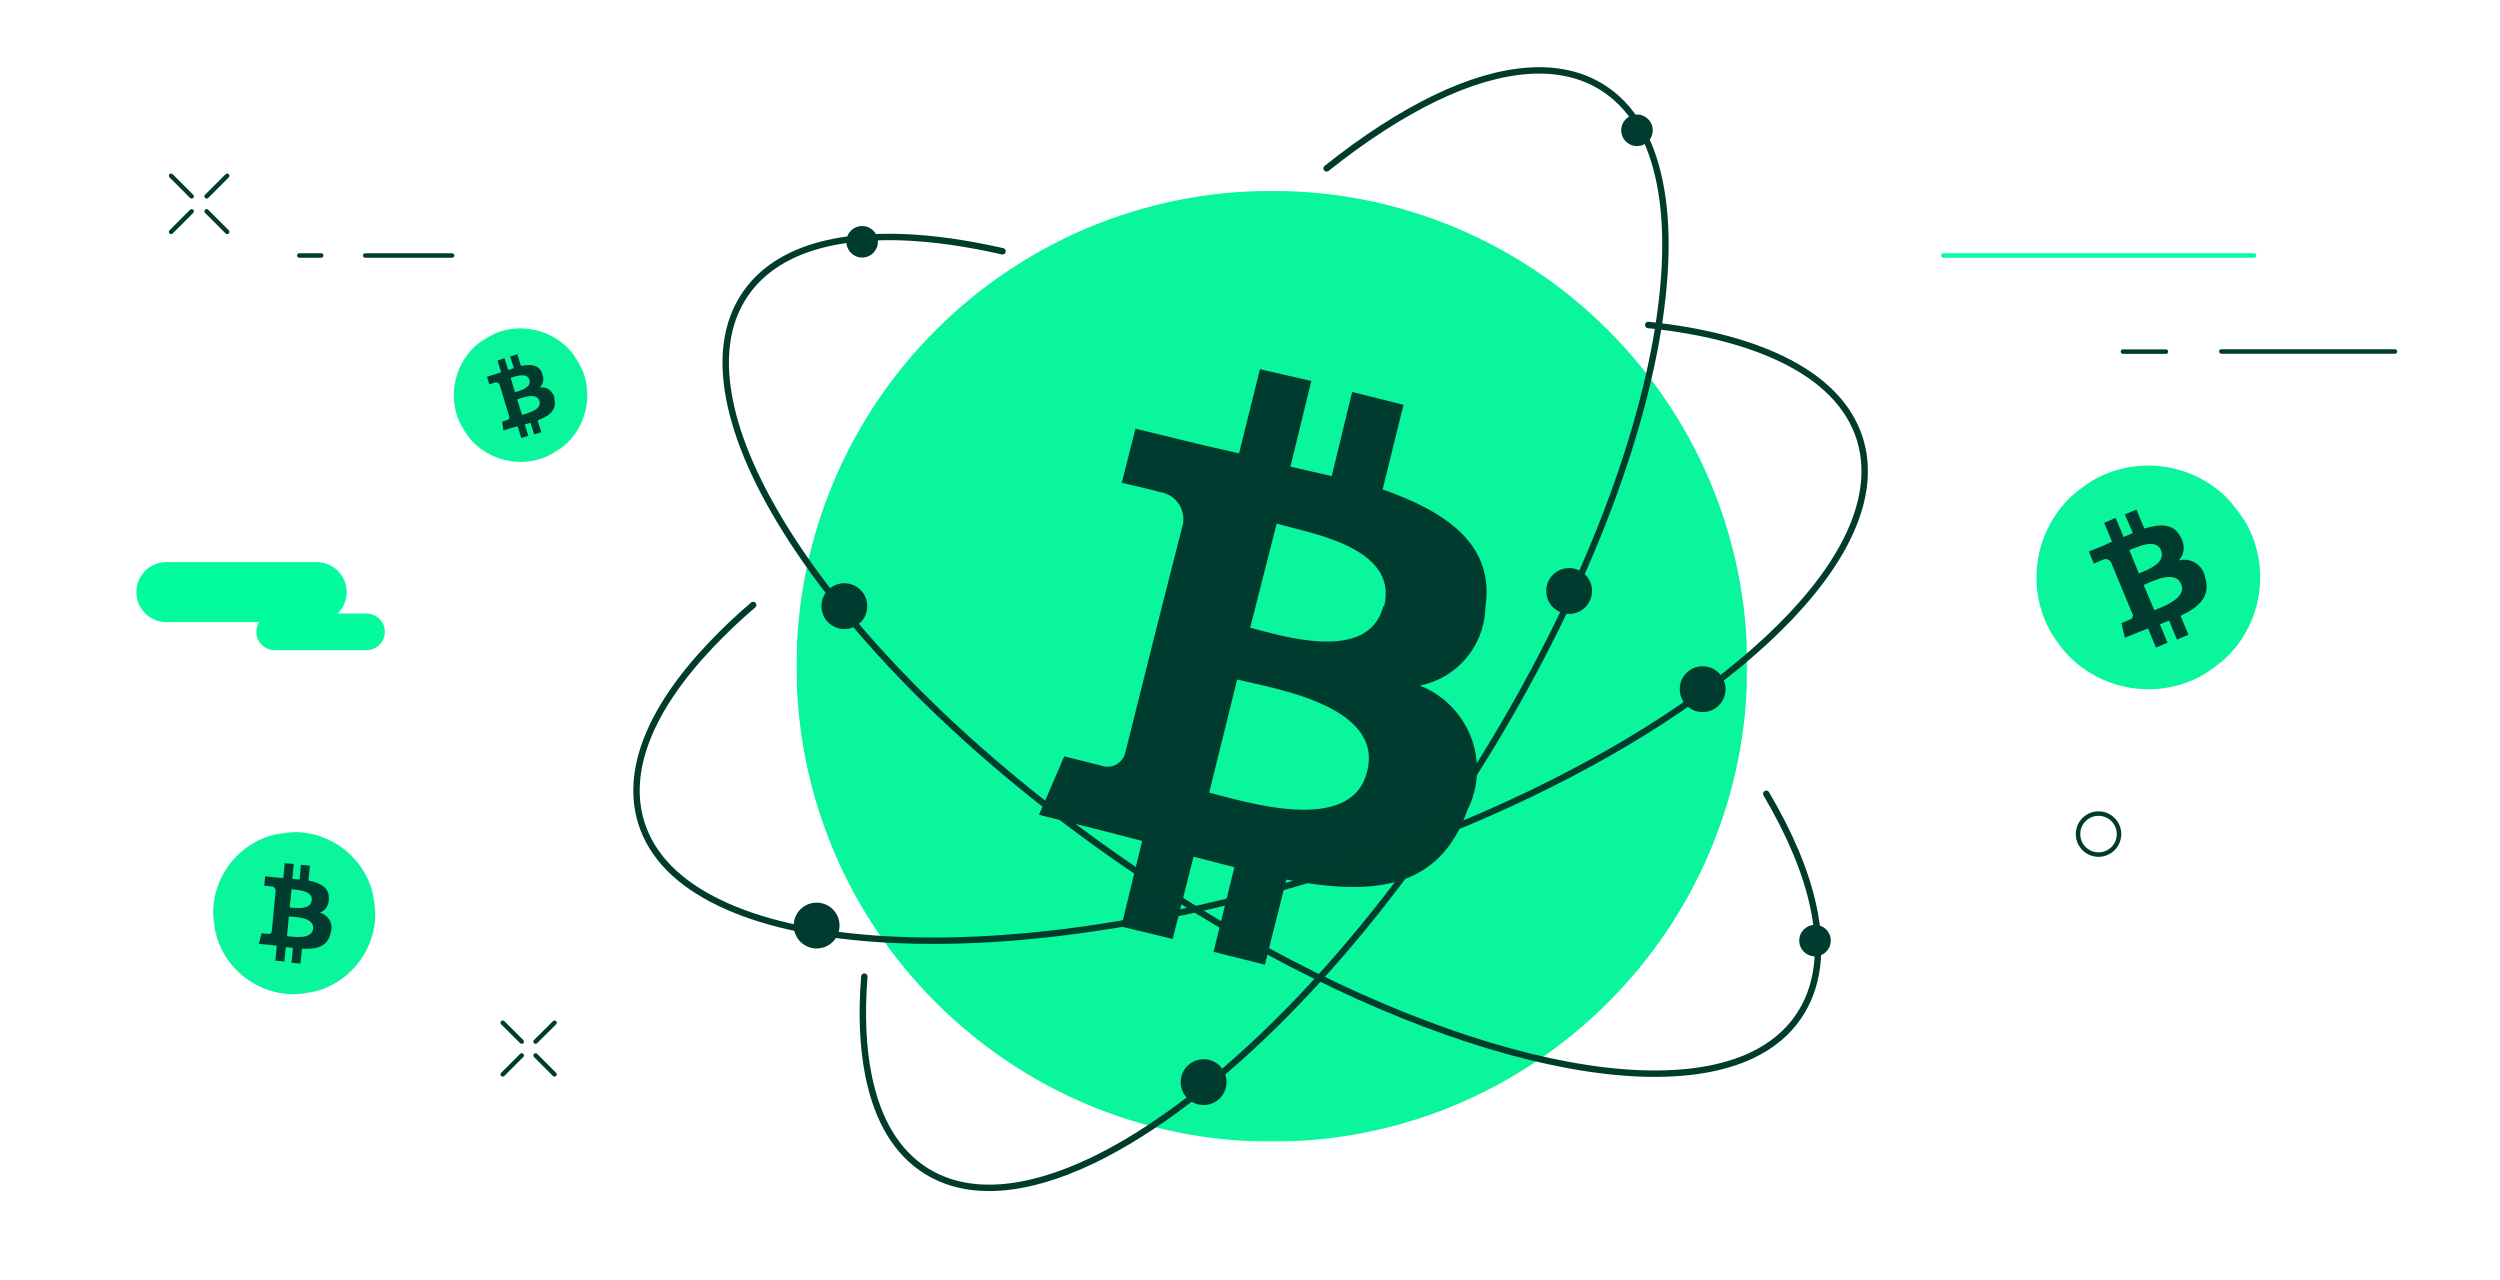 <svg width="1676" height="858" viewBox="0 0 1676 858" fill="none" xmlns="http://www.w3.org/2000/svg"><mask id="mask0_655_2" style="mask-type:luminance" maskUnits="userSpaceOnUse" x="287" y="203" width="124" height="124"><path d="M364.217 203.505L287.549 249.7L333.743 326.367L410.411 280.173L364.217 203.505Z" fill="white"/></mask><g mask="url(#mask0_655_2)"><path d="M372.068 303.255C393.198 290.538 400.046 262.952 387.329 241.822C374.611 220.692 347.025 213.844 325.895 226.561C304.765 239.279 297.917 266.865 310.635 287.995C323.352 309.125 350.938 315.973 372.068 303.255Z" fill="#09F69C"/><path d="M363.264 249.843C361.014 244.365 355.536 244.072 349.275 245.344L346.83 237.518L342.036 238.985L344.482 246.811L340.667 248.083L338.221 240.159L333.526 241.724L335.971 249.55L332.939 250.528L326.482 252.583L328.048 257.669C328.048 257.669 331.569 256.496 331.471 256.593C331.765 256.398 332.156 256.398 332.45 256.398C332.841 256.398 333.134 256.398 333.526 256.593C333.819 256.691 334.113 256.887 334.406 257.18C334.7 257.474 334.895 257.767 334.993 258.061L337.634 266.865L341.45 279.386C341.45 279.386 341.45 279.875 341.45 280.071C341.45 280.267 341.352 280.56 341.254 280.756C341.156 280.952 340.96 281.147 340.765 281.245C340.569 281.343 340.373 281.441 340.178 281.538L336.656 282.615L337.439 288.582L343.602 286.723L347.025 285.745L349.471 293.669L354.167 292.201L351.819 284.571L355.634 283.397L358.08 291.223L362.873 289.756L360.427 281.832C368.253 278.897 373.242 275.18 371.677 267.452C371.677 266.278 371.286 265.104 370.699 264.126C370.112 263.05 369.329 262.169 368.449 261.485C367.471 260.8 366.492 260.213 365.319 259.919C364.145 259.626 362.971 259.626 361.797 259.822C363.069 258.648 363.851 257.18 364.145 255.419C364.438 253.659 364.145 251.996 363.362 250.528V250.333L363.264 249.843ZM361.699 268.821C363.558 274.789 353.188 277.136 349.96 278.212L346.732 267.745C349.96 266.767 359.84 262.658 361.699 268.919V268.821ZM354.949 254.735C356.612 260.115 347.906 262.071 345.265 262.952L342.33 253.267C345.069 252.583 353.286 249.159 355.047 254.735H354.949Z" fill="#003B2F"/></g><mask id="mask1_655_2" style="mask-type:luminance" maskUnits="userSpaceOnUse" x="1335" y="282" width="210" height="210"><path d="M1455.57 282.252L1335.21 371.616L1424.57 491.98L1544.93 402.616L1455.57 282.252Z" fill="white"/></mask><g mask="url(#mask1_655_2)"><path d="M1484.93 447.297C1518.15 422.573 1525.16 375.639 1500.43 342.415C1475.71 309.191 1428.78 302.186 1395.55 326.91C1362.33 351.634 1355.32 398.568 1380.05 431.792C1404.77 465.016 1451.7 472.021 1484.93 447.297Z" fill="#09F69C"/><path d="M1461.69 359.601C1457.05 350.753 1447.98 351.17 1437.54 354.334L1432.25 341.61L1424.51 344.831L1429.87 357.375L1423.66 360.023L1418.31 347.177L1410.64 350.519L1415.87 363.121L1410.99 365.435L1400.34 369.742L1403.73 377.839C1403.73 377.839 1409.4 375.301 1409.34 375.48C1409.82 375.249 1410.43 374.96 1410.98 374.85C1411.52 374.741 1412.19 374.875 1412.67 374.945C1413.21 375.138 1413.74 375.33 1414.22 375.702C1414.7 376.074 1415.05 376.504 1415.34 377.113L1421.26 391.48L1429.65 411.691C1429.65 411.691 1430 412.423 1429.87 412.782C1429.92 413.206 1429.79 413.566 1429.67 413.925C1429.54 414.285 1429.23 414.58 1428.92 414.875C1428.56 415.049 1428.19 415.222 1427.83 415.396L1422.22 417.755L1424.5 427.58L1434.48 423.44L1440.02 421.261L1445.37 434.107L1453.1 430.886L1447.98 418.528L1454.13 416.06L1459.42 428.784L1467.15 425.563L1461.86 412.839C1474.54 406.824 1482.23 399.74 1478.27 386.983C1477.95 385.045 1477.2 383.159 1476.15 381.568C1475.03 379.855 1473.67 378.559 1471.95 377.437C1470.28 376.437 1468.42 375.674 1466.5 375.393C1464.57 375.112 1462.52 375.19 1460.69 375.756C1462.67 373.624 1463.81 370.992 1463.93 368.097C1464.05 365.203 1463.45 362.353 1461.86 359.967L1461.69 359.601ZM1462.24 391.602C1466.33 401.162 1449.49 406.91 1444.25 409.096L1437.12 392.169C1442.35 389.984 1458.22 381.56 1462.24 391.602ZM1448.76 369.172C1452.32 377.937 1438.22 382.535 1433.9 384.437L1427.52 368.794C1432.02 367.257 1445.2 360.106 1448.88 369.114L1448.76 369.172Z" fill="#003B2F"/></g><mask id="mask2_655_2" style="mask-type:luminance" maskUnits="userSpaceOnUse" x="135" y="550" width="124" height="125"><path d="M242.822 550.369L135.348 566.532L151.511 674.006L258.985 657.843L242.822 550.369Z" fill="white"/></mask><g mask="url(#mask2_655_2)"><path d="M205.34 665.943C235.025 661.445 255.502 633.8 251.004 604.114C246.506 574.429 218.861 553.951 189.176 558.45C159.49 562.948 139.013 590.593 143.511 620.278C148.009 649.964 175.654 670.441 205.34 665.943Z" fill="#09F69C"/><path d="M220.454 601.913C220.497 594.668 214.556 591.846 206.793 590.311L207.744 580.366L201.699 579.792L200.85 589.643L195.973 589.221L196.929 579.179L190.88 578.702L189.933 588.549L186.024 588.367L177.741 587.493L177.153 593.832C177.153 593.832 181.643 594.138 181.541 594.231C181.932 594.249 182.421 594.272 182.807 594.388C183.193 594.504 183.571 594.815 183.855 595.024C184.134 595.331 184.414 595.637 184.591 596.037C184.768 596.437 184.848 596.833 184.825 597.321L183.717 608.532L182.201 624.326C182.201 624.326 182.174 624.912 181.969 625.099C181.858 625.387 181.653 625.574 181.449 625.76C181.244 625.946 180.947 626.031 180.649 626.115C180.356 626.101 180.063 626.087 179.769 626.074L175.381 625.674L173.487 632.735L181.286 633.489L185.572 633.982L184.616 644.024L190.661 644.598L191.599 634.947L196.373 635.462L195.422 645.407L201.467 645.981L202.418 636.036C212.581 636.508 219.917 634.596 221.729 625.083C222.184 623.733 222.349 622.272 222.217 620.895C222.09 619.42 221.66 618.127 220.938 616.821C220.21 615.612 219.283 614.491 218.147 613.655C217.01 612.819 215.669 612.169 214.31 611.91C216.301 611.219 217.928 609.924 218.991 608.112C220.055 606.301 220.639 604.272 220.441 602.206L220.454 601.913ZM209.898 622.576C209.256 630.086 196.523 628.026 192.428 627.641L193.631 614.378C197.726 614.764 210.75 614.781 209.898 622.576ZM208.917 603.63C208.209 610.452 197.621 608.589 194.205 608.333L195.456 596.15C198.858 596.7 209.732 596.617 209.015 603.634L208.917 603.63Z" fill="#003B2F"/></g><mask id="mask3_655_2" style="mask-type:luminance" maskUnits="userSpaceOnUse" x="533" y="127" width="639" height="639"><path d="M1171.48 127.857H533.964V765.376H1171.48V127.857Z" fill="white"/></mask><g mask="url(#mask3_655_2)"><path d="M852.675 765.376C1028.76 765.376 1171.39 622.651 1171.39 446.666C1171.39 270.68 1028.66 127.955 852.675 127.955C676.69 127.955 533.964 270.68 533.964 446.666C533.964 622.651 676.69 765.376 852.675 765.376Z" fill="#09F69C"/><path d="M995.793 407.145C1002.15 365.374 970.261 343.363 926.925 328.103L940.914 271.365L906.48 262.756L892.784 319.201L865.1 312.842L879.089 255.42L844.655 247.496L830.666 303.94L808.362 298.854L761.211 287.408L752.015 323.701C752.015 323.701 777.547 329.472 776.863 329.766C779.406 330.059 781.754 330.842 784.004 332.016C786.156 333.288 788.112 334.951 789.58 336.907C791.145 338.864 792.221 341.211 792.808 343.657C793.395 346.103 793.493 348.646 793.101 351.092L776.863 414.873L754.265 505.067C753.874 506.632 753.091 508.197 752.015 509.469C750.939 510.74 749.668 511.816 748.2 512.599C746.733 513.382 745.168 513.871 743.505 513.969C741.842 514.066 740.179 513.969 738.613 513.382L713.473 507.023L696.549 546.251L741.157 557.402L765.711 563.761L751.722 621.184L786.156 629.499L800.145 574.326L827.536 581.369L813.547 638.107L847.981 646.716L862.361 589.684C921.055 600.836 964.978 596.336 983.76 543.12C987.576 535.588 989.728 527.37 990.119 518.958C990.51 510.545 989.239 502.132 986.206 494.306C983.173 486.48 978.576 479.339 972.706 473.372C966.837 467.404 959.696 462.709 951.87 459.578C963.804 457.231 974.565 450.97 982.489 441.774C990.413 432.579 995.108 421.036 995.793 408.906V407.34V407.145ZM916.458 517.392C905.893 560.435 833.894 537.153 810.612 531.381L829.394 455.568C852.676 461.339 928.196 472.785 916.458 517.392ZM927.316 406.46C917.436 445.394 857.47 425.633 838.1 420.84L855.904 350.994C875.371 357.059 938.174 365.961 927.903 406.46H927.218H927.316Z" fill="#003B2F"/></g><path d="M504.911 405.58C494.444 414.482 484.955 423.579 476.346 432.677C435.162 476.111 419.217 517.295 429.978 551.729C437.021 574.033 454.727 592.032 482.705 605.434C509.411 618.249 544.432 626.271 586.692 629.303C673.266 635.564 780.97 620.01 889.751 585.771C937.489 570.707 983.173 552.707 1025.63 532.36C1100.07 496.556 1160.43 455.372 1200.44 413.21C1241.62 369.776 1257.57 328.592 1246.81 294.158C1239.77 271.952 1222.06 253.854 1194.08 240.453C1170.51 229.203 1140.57 221.573 1104.96 217.855" stroke="#003C2E" stroke-width="4.304" stroke-linecap="round" stroke-linejoin="round"/><path d="M579.452 654.737C577.495 679.487 578.376 701.595 582.191 720.768C588.256 751.192 601.267 772.811 621.125 785.137C648.613 802.256 687.156 799.712 732.742 777.8C773.046 758.431 817.947 724.192 862.555 678.998C908.434 632.433 953.335 574.619 992.367 512.012C1052.72 415.166 1094.5 314.799 1110.05 229.398C1117.58 187.725 1118.56 151.824 1112.79 122.77C1106.72 92.347 1093.71 70.728 1073.85 58.402C1046.37 41.283 1007.82 43.826 962.237 65.739C939.151 76.891 914.499 92.836 889.358 112.89" stroke="#003C2E" stroke-width="4.304" stroke-linecap="round" stroke-linejoin="round"/><path d="M672.092 168.454C648.321 163.074 626.213 159.846 605.963 159.063C575.442 157.889 550.008 161.998 530.443 171.389C517.432 177.65 507.063 186.258 499.726 197.019C486.52 216.29 483.194 241.333 489.846 271.658C496.205 300.614 511.465 333.092 535.041 368.211C583.464 440.307 662.016 515.534 756.025 580.098C797.014 608.271 839.078 633.02 880.947 653.759C921.446 673.813 961.064 689.758 998.433 701.008C1035.61 712.16 1069.55 718.421 1099.39 719.595C1129.91 720.769 1155.34 716.66 1174.91 707.269C1187.92 701.008 1198.29 692.4 1205.62 681.639C1218.83 662.368 1222.16 637.325 1215.5 606.999C1210.52 584.108 1199.95 559.065 1184.1 532.164" stroke="#003C2E" stroke-width="4.304" stroke-linecap="round" stroke-linejoin="round"/><path d="M581.409 406.362C581.409 414.873 574.561 421.72 566.05 421.72C557.54 421.72 550.692 414.873 550.692 406.362C550.692 397.851 557.54 391.004 566.05 391.004C574.561 391.004 581.409 397.851 581.409 406.362Z" fill="#003B2F"/><path d="M1067.3 396.188C1067.3 404.699 1060.45 411.547 1051.94 411.547C1043.43 411.547 1036.59 404.699 1036.59 396.188C1036.59 387.678 1043.43 380.83 1051.94 380.83C1060.45 380.83 1067.3 387.678 1067.3 396.188Z" fill="#003B2F"/><path d="M1156.81 462.024C1156.81 470.535 1149.96 477.382 1141.45 477.382C1132.94 477.382 1126.09 470.535 1126.09 462.024C1126.09 453.513 1132.94 446.665 1141.45 446.665C1149.96 446.665 1156.81 453.513 1156.81 462.024Z" fill="#003B2F"/><path d="M562.823 620.499C562.823 629.01 555.976 635.857 547.465 635.857C538.954 635.857 532.106 629.01 532.106 620.499C532.106 611.988 538.954 605.141 547.465 605.141C555.976 605.141 562.823 611.988 562.823 620.499Z" fill="#003B2F"/><path d="M822.253 725.464C822.253 733.975 815.405 740.822 806.894 740.822C798.384 740.822 791.536 733.975 791.536 725.464C791.536 716.953 798.384 710.106 806.894 710.106C815.405 710.106 822.253 716.953 822.253 725.464Z" fill="#003B2F"/><path d="M1108 87.358C1108 93.227 1103.3 97.923 1097.43 97.923C1091.56 97.923 1086.87 93.227 1086.87 87.358C1086.87 81.488 1091.56 76.793 1097.43 76.793C1103.3 76.793 1108 81.488 1108 87.358Z" fill="#003B2F"/><path d="M588.549 162.096C588.549 167.965 583.854 172.661 577.984 172.661C572.115 172.661 567.419 167.965 567.419 162.096C567.419 156.226 572.115 151.531 577.984 151.531C583.854 151.531 588.549 156.226 588.549 162.096Z" fill="#003B2F"/><path d="M1227.34 630.575C1227.34 636.444 1222.65 641.14 1216.78 641.14C1210.91 641.14 1206.21 636.444 1206.21 630.575C1206.21 624.705 1210.91 620.01 1216.78 620.01C1222.65 620.01 1227.34 624.705 1227.34 630.575Z" fill="#003B2F"/><path d="M337.042 685.646L349.754 698.278" stroke="#003B2F" stroke-width="3" stroke-linecap="round" stroke-linejoin="round"/><path d="M359.049 707.574L371.761 720.285" stroke="#003B2F" stroke-width="3" stroke-linecap="round" stroke-linejoin="round"/><path d="M337.042 720.285L349.754 707.574" stroke="#003B2F" stroke-width="3" stroke-linecap="round" stroke-linejoin="round"/><path d="M359.049 698.278L371.761 685.646" stroke="#003B2F" stroke-width="3" stroke-linecap="round" stroke-linejoin="round"/><path d="M1423.25 235.73H1452.03" stroke="#003B2F" stroke-width="3" stroke-linecap="round" stroke-linejoin="round"/><path d="M1302.9 171.281H1511.09" stroke="#03FC9D" stroke-width="3" stroke-linecap="round" stroke-linejoin="round"/><path d="M1489.19 235.647H1605.56" stroke="#003B2F" stroke-width="3" stroke-linecap="round" stroke-linejoin="round"/><path d="M244.855 171.281H303.082" stroke="#003B2F" stroke-width="3" stroke-linecap="round" stroke-linejoin="round"/><path d="M200.646 171.281H215.327" stroke="#003B2F" stroke-width="3" stroke-linecap="round" stroke-linejoin="round"/><path d="M114.715 117.865L128.484 131.634" stroke="#003B2F" stroke-width="3" stroke-linecap="round" stroke-linejoin="round"/><path d="M138.52 141.67L152.289 155.439" stroke="#003B2F" stroke-width="3" stroke-linecap="round" stroke-linejoin="round"/><path d="M114.715 155.439L128.484 141.67" stroke="#003B2F" stroke-width="3" stroke-linecap="round" stroke-linejoin="round"/><path d="M138.52 131.634L152.289 117.865" stroke="#003B2F" stroke-width="3" stroke-linecap="round" stroke-linejoin="round"/><path d="M1406.86 572.915C1414.45 572.915 1420.6 566.762 1420.6 559.171C1420.6 551.58 1414.45 545.426 1406.86 545.426C1399.27 545.426 1393.12 551.58 1393.12 559.171C1393.12 566.762 1399.27 572.915 1406.86 572.915Z" stroke="#003B2F" stroke-width="3" stroke-linecap="round" stroke-linejoin="round"/><path d="M245.691 411.328H184.199C177.398 411.328 171.885 416.823 171.885 423.602C171.885 430.381 177.398 435.877 184.199 435.877H245.691C252.492 435.877 258.006 430.381 258.006 423.602C258.006 416.823 252.492 411.328 245.691 411.328Z" fill="#03FC9D"/><path d="M212.324 376.847H111.505C100.404 376.847 91.405 385.846 91.405 396.947C91.405 408.048 100.404 417.047 111.505 417.047H212.324C223.425 417.047 232.424 408.048 232.424 396.947C232.424 385.846 223.425 376.847 212.324 376.847Z" fill="#03FC9D"/></svg>